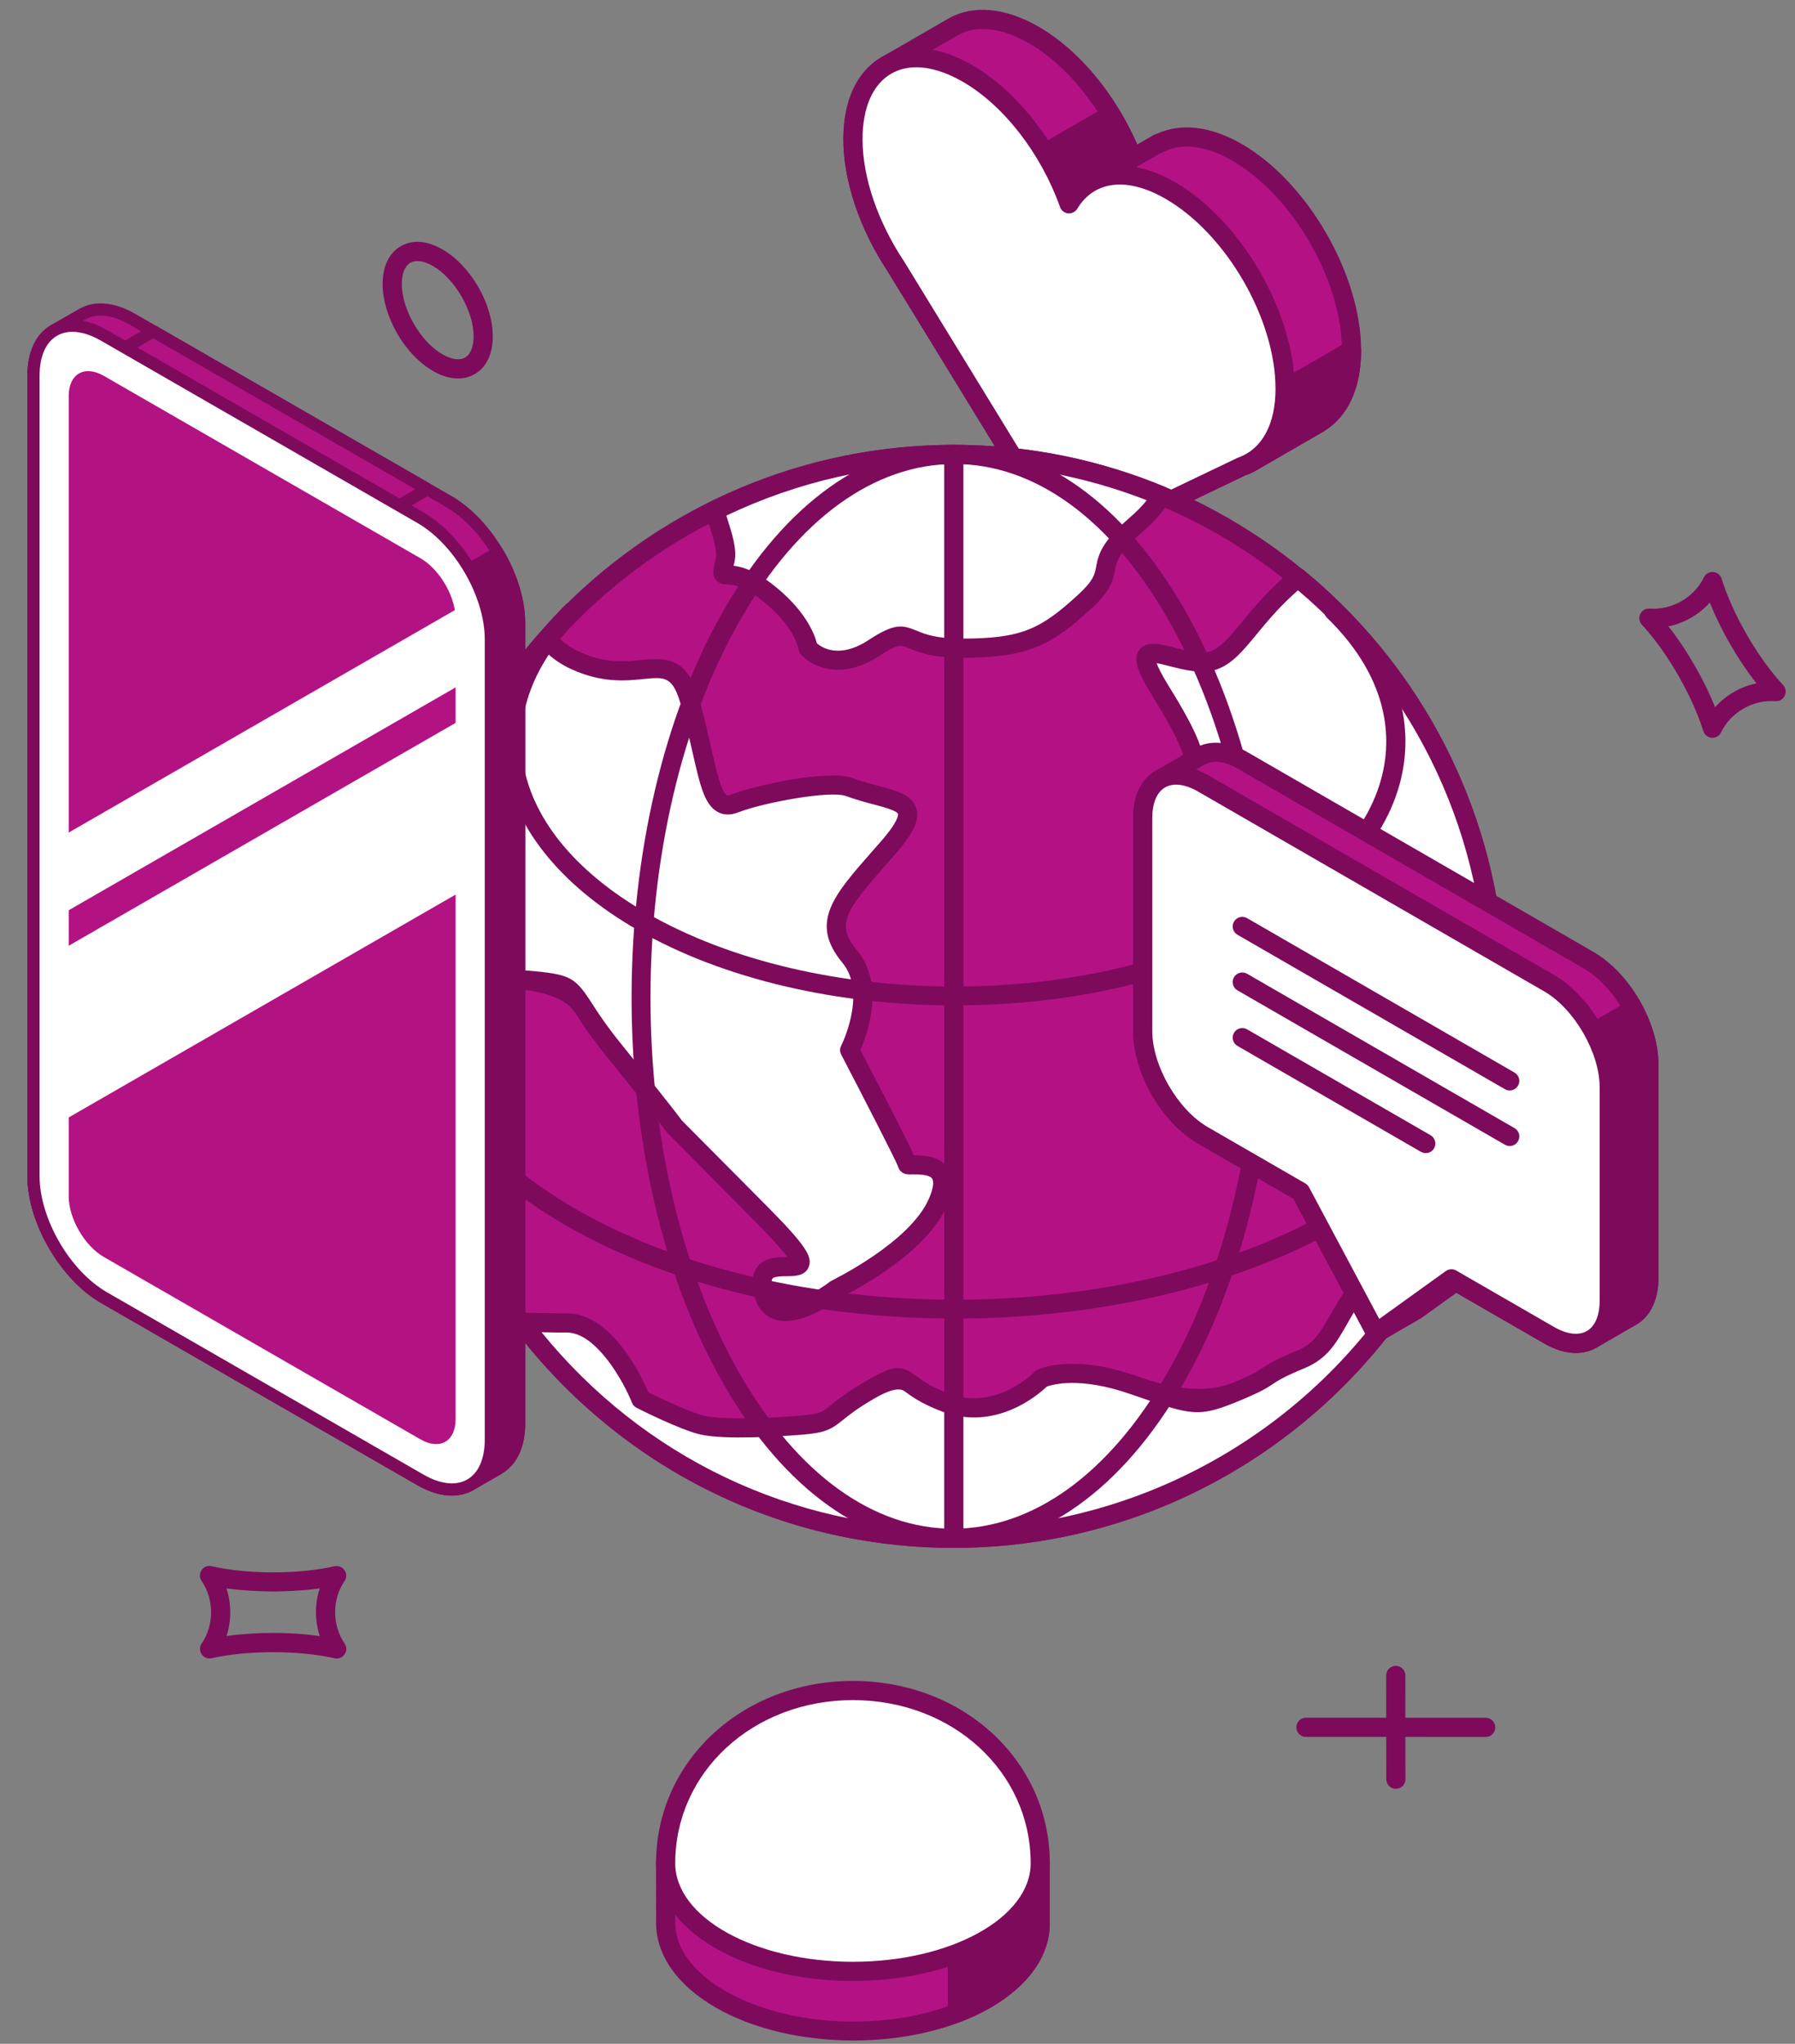 <svg width="137" height="156" viewBox="0 0 137 156" fill="none" xmlns="http://www.w3.org/2000/svg">
<rect x="0" y="0" width="137" height="156" fill="#808080" stroke="none"/>
<g clip-path="url(#clip0_3060_4615)">
<path d="M94.402 11.621C92.082 10.28 89.999 10.146 88.442 10.958L88.427 10.931L86.442 12.078C84.928 8.199 82.149 4.545 78.919 2.679C76.507 1.288 74.324 1.151 72.742 2.056V2.055L67.621 5.012L67.622 5.014C66.066 5.936 65.102 7.875 65.102 10.631C65.102 13.813 66.404 17.368 68.397 20.364L81.595 41.912L94.788 35.598C95.032 35.514 95.262 35.409 95.483 35.285L95.485 35.286L100.633 32.314L100.629 32.309C102.18 31.394 103.152 29.494 103.152 26.747C103.154 21.183 99.235 14.409 94.402 11.621Z" fill="#B41284"/>
<path d="M81.594 42.644C81.348 42.644 81.107 42.518 80.97 42.294L67.773 20.746C65.615 17.503 64.369 13.809 64.369 10.63C64.369 7.701 65.392 5.483 67.249 4.384L72.375 1.422C74.263 0.341 76.717 0.566 79.284 2.045C82.335 3.807 85.102 7.128 86.799 11.027L88.061 10.299C88.137 10.253 88.22 10.224 88.305 10.209C90.136 9.361 92.419 9.632 94.768 10.986C99.797 13.888 103.885 20.957 103.884 26.746C103.884 29.595 102.893 31.77 101.092 32.883C101.063 32.906 101.032 32.929 100.999 32.948L95.851 35.92C95.578 36.068 95.308 36.191 95.026 36.288L81.911 42.57C81.809 42.62 81.702 42.643 81.594 42.643V42.644ZM75.008 2.212C74.307 2.212 73.665 2.37 73.104 2.69L67.985 5.646C66.6 6.469 65.832 8.242 65.832 10.631C65.832 13.527 66.988 16.927 69.005 19.958L81.872 40.967L94.47 34.938C94.75 34.836 94.941 34.749 95.124 34.647L100.181 31.73C100.205 31.711 100.23 31.694 100.257 31.679C101.652 30.857 102.42 29.104 102.42 26.747C102.422 21.424 98.66 14.924 94.036 12.257V12.255C92.048 11.108 90.183 10.88 88.781 11.608C88.725 11.639 88.669 11.659 88.611 11.672L86.807 12.713C86.621 12.822 86.397 12.841 86.199 12.77C85.997 12.7 85.838 12.545 85.76 12.347C84.246 8.467 81.484 5.007 78.553 3.315C77.285 2.583 76.077 2.214 75.009 2.214L75.008 2.212Z" fill="#7E0A5C"/>
<path d="M68.397 20.363C68.058 19.852 67.768 19.306 67.471 18.765L84.789 8.768C85.431 9.826 85.995 10.94 86.441 12.079L69.36 21.939L68.396 20.363H68.397ZM81.594 41.912L94.787 35.597C95.031 35.513 95.262 35.408 95.483 35.284L95.484 35.286L100.633 32.314L100.629 32.308C102.18 31.394 103.152 29.494 103.152 26.746L80.363 39.903L81.594 41.911V41.912Z" fill="#7E0A5C"/>
<path d="M81.594 42.644C81.348 42.644 81.107 42.518 80.971 42.294L79.739 40.286C79.637 40.117 79.606 39.914 79.655 39.723C79.704 39.532 79.827 39.368 79.998 39.269L102.786 26.113C103.013 25.983 103.291 25.983 103.518 26.113C103.745 26.244 103.884 26.486 103.884 26.747C103.884 29.596 102.893 31.772 101.092 32.885C101.063 32.907 101.032 32.93 100.999 32.949L95.851 35.921C95.578 36.07 95.309 36.192 95.026 36.289L81.911 42.572C81.809 42.621 81.702 42.644 81.594 42.644V42.644ZM81.38 40.161L81.874 40.967L94.472 34.938C94.752 34.836 94.943 34.75 95.126 34.647L100.182 31.73C100.207 31.711 100.232 31.694 100.259 31.679C101.379 31.018 102.095 29.758 102.334 28.066L81.381 40.162L81.38 40.161ZM69.363 22.671C69.117 22.671 68.875 22.547 68.738 22.321L67.781 20.756C67.479 20.301 67.213 19.817 66.949 19.335L66.831 19.118C66.639 18.769 66.761 18.331 67.106 18.131L84.424 8.133C84.769 7.937 85.209 8.047 85.416 8.388C86.104 9.524 86.68 10.677 87.123 11.812C87.256 12.149 87.122 12.533 86.808 12.713L69.728 22.573C69.612 22.638 69.487 22.671 69.363 22.671V22.671ZM68.458 19.041C68.632 19.354 68.81 19.663 69.008 19.96C69.012 19.968 69.017 19.975 69.022 19.983L69.613 20.948L85.521 11.764C85.235 11.101 84.902 10.431 84.525 9.763L68.457 19.041L68.458 19.041Z" fill="#7E0A5C"/>
<path d="M98.082 29.673C98.082 24.109 94.164 17.336 89.333 14.547C85.948 12.592 83.045 13.153 81.593 15.557C80.137 11.473 77.231 7.561 73.847 5.606C69.017 2.818 65.1 5.066 65.1 10.63C65.1 13.812 66.403 17.367 68.395 20.363L81.593 41.911L94.786 35.597C96.781 34.905 98.082 32.855 98.082 29.673H98.082Z" fill="white"/>
<path d="M81.594 42.644C81.348 42.644 81.107 42.518 80.97 42.294L67.773 20.746C65.615 17.503 64.369 13.809 64.369 10.63C64.369 7.673 65.406 5.445 67.289 4.357C69.177 3.265 71.636 3.485 74.214 4.971C77.305 6.756 80.136 10.184 81.808 14.1C83.672 12.248 86.628 12.141 89.7 13.914C94.727 16.815 98.815 23.884 98.815 29.673C98.815 33.041 97.435 35.454 95.027 36.288L81.911 42.571C81.809 42.621 81.702 42.644 81.594 42.644ZM69.938 5.137C69.231 5.137 68.585 5.299 68.02 5.625C66.609 6.44 65.832 8.218 65.832 10.63C65.832 13.527 66.989 16.926 69.006 19.957L81.873 40.966L94.471 34.937C96.329 34.288 97.351 32.381 97.351 29.673C97.351 24.351 93.59 17.85 88.968 15.182C86.046 13.49 83.525 13.774 82.22 15.935C82.073 16.175 81.809 16.307 81.52 16.285C81.239 16.257 80.999 16.07 80.905 15.803C79.444 11.705 76.6 8.04 73.482 6.24C72.215 5.508 71.007 5.137 69.938 5.137Z" fill="#7E0A5C"/>
<path d="M25.698 126.592C25.644 126.592 25.59 126.587 25.536 126.573C22.8 125.954 18.864 125.956 16.159 126.569C15.863 126.644 15.56 126.518 15.392 126.268C15.223 126.02 15.223 125.693 15.392 125.446C15.864 124.752 16.112 123.929 16.11 123.062C16.11 122.191 15.86 121.364 15.386 120.671C15.217 120.423 15.217 120.095 15.386 119.848C15.556 119.598 15.855 119.473 16.153 119.547C17.508 119.853 19.109 120.016 20.788 120.016C20.826 120.016 20.861 120.018 20.895 120.016C22.571 120.016 24.171 119.856 25.532 119.549C25.822 119.489 26.129 119.605 26.297 119.853C26.467 120.102 26.466 120.428 26.296 120.675C25.826 121.366 25.578 122.19 25.58 123.059C25.581 123.932 25.832 124.759 26.303 125.45C26.472 125.698 26.472 126.026 26.303 126.273C26.165 126.477 25.936 126.593 25.698 126.593L25.698 126.592ZM20.846 124.637C22.09 124.637 23.296 124.721 24.407 124.881C24.216 124.301 24.117 123.69 24.116 123.062C24.115 122.431 24.212 121.817 24.402 121.24C23.287 121.398 22.076 121.465 20.84 121.479C19.658 121.461 18.395 121.399 17.283 121.238C17.475 121.818 17.573 122.432 17.573 123.06C17.575 123.687 17.477 124.301 17.287 124.878C18.393 124.72 19.6 124.638 20.847 124.638L20.846 124.637Z" fill="#7E0A5C"/>
<path d="M106.537 136.538C106.132 136.538 105.805 136.211 105.805 135.806L105.797 127.884C105.797 127.48 106.124 127.152 106.527 127.152H106.528C106.932 127.152 107.26 127.48 107.26 127.884L107.268 135.806C107.268 136.211 106.941 136.538 106.538 136.538H106.537Z" fill="#7E0A5C"/>
<path d="M113.392 132.579L99.673 132.575C99.269 132.575 98.941 132.248 98.941 131.843C98.941 131.439 99.269 131.111 99.673 131.111L113.392 131.115C113.797 131.115 114.124 131.443 114.124 131.847C114.124 132.252 113.797 132.579 113.392 132.579Z" fill="#7E0A5C"/>
<path d="M34.959 28.89C34.355 28.89 33.704 28.696 33.041 28.315C30.888 27.07 29.203 24.153 29.203 21.672C29.203 20.329 29.694 19.306 30.586 18.793C31.48 18.273 32.607 18.363 33.773 19.039C35.925 20.279 37.61 23.196 37.61 25.679C37.61 27.021 37.12 28.044 36.229 28.556C35.846 28.779 35.417 28.89 34.96 28.89L34.959 28.89ZM31.854 19.929C31.651 19.929 31.47 19.972 31.318 20.06C30.904 20.298 30.667 20.885 30.667 21.672C30.667 23.613 32.089 26.073 33.773 27.045C34.453 27.44 35.081 27.531 35.497 27.289C35.91 27.051 36.147 26.464 36.147 25.679C36.147 23.737 34.725 21.275 33.041 20.305C32.611 20.056 32.201 19.928 31.855 19.928L31.854 19.929Z" fill="#7E0A5C"/>
<path d="M130.7 56.313C130.682 56.313 130.664 56.313 130.645 56.311C130.346 56.288 130.091 56.086 130.001 55.798C129.585 54.462 128.914 52.979 128.062 51.508C127.219 50.039 126.268 48.716 125.311 47.679C125.108 47.458 125.059 47.135 125.191 46.864C125.322 46.593 125.591 46.43 125.905 46.453C126.736 46.513 127.578 46.319 128.335 45.885C129.086 45.454 129.676 44.827 130.042 44.071C130.173 43.803 130.457 43.629 130.754 43.66C131.054 43.682 131.309 43.885 131.399 44.172C131.816 45.514 132.486 47 133.335 48.467C134.185 49.942 135.139 51.264 136.092 52.291C136.297 52.512 136.346 52.836 136.215 53.107C136.085 53.377 135.808 53.549 135.501 53.518C134.66 53.459 133.823 53.651 133.066 54.086C132.315 54.519 131.724 55.145 131.359 55.9C131.236 56.153 130.98 56.313 130.701 56.313L130.7 56.313ZM127.342 47.811C128.04 48.697 128.713 49.703 129.33 50.777C129.952 51.85 130.484 52.936 130.902 53.977C131.309 53.521 131.791 53.131 132.336 52.816C132.882 52.503 133.463 52.282 134.058 52.158C133.363 51.276 132.688 50.274 132.067 49.197C131.445 48.124 130.914 47.038 130.497 45.995C130.09 46.45 129.608 46.84 129.063 47.153C128.518 47.467 127.938 47.688 127.342 47.81V47.811Z" fill="#7E0A5C"/>
<path d="M102.047 105.301C118.201 89.147 118.201 62.956 102.047 46.802C85.893 30.648 59.702 30.648 43.548 46.802C27.394 62.956 27.394 89.147 43.548 105.301C59.702 121.455 85.893 121.455 102.047 105.301Z" fill="#B41284"/>
<path d="M72.797 118.147C49.585 118.147 30.701 99.262 30.701 76.051C30.701 52.84 49.586 33.955 72.797 33.955C96.008 33.955 114.893 52.84 114.893 76.051C114.893 99.262 96.008 118.147 72.797 118.147ZM72.797 35.417C50.392 35.417 32.164 53.645 32.164 76.05C32.164 98.456 50.392 116.683 72.797 116.683C95.202 116.683 113.43 98.456 113.43 76.05C113.43 53.645 95.202 35.417 72.797 35.417Z" fill="#7E0A5C"/>
<path d="M114.164 76.051C114.164 80.651 113.383 85.06 111.995 89.193C110.395 88.404 109.367 87.27 109.48 87.153C109.73 86.888 108.71 84.23 108.71 84.23C108.71 84.23 99.24 84.718 96.681 84.23C94.122 83.742 98.02 77.401 98.02 77.401C98.02 77.401 96.676 75.938 93.874 73.499C91.073 71.059 94.663 71.414 95.185 69.108C95.709 66.802 93.386 66.425 91.923 66.955C90.46 67.485 89.972 66.913 88.591 65.938C87.21 64.963 88.264 63.499 89.972 61.33C91.679 59.162 91.923 58.133 88.591 52.767C85.258 47.402 90.216 51.304 92.655 50.397C94.537 49.696 95.558 46.983 99.065 44.1C108.283 51.685 114.164 63.18 114.164 76.051ZM39.063 74.718C44.982 75.206 42.657 74.962 46.803 80.097C50.95 85.232 51.437 85.937 51.437 85.937L58.198 92.766C64.958 99.594 57.534 94.473 58.198 98.375C58.861 102.277 63.84 98.375 63.84 98.375C63.84 98.375 69.973 95.449 71.57 91.79C73.168 88.131 69.241 89.106 69.251 88.863C69.26 88.619 64.851 80.159 64.851 80.159C64.851 80.159 67.113 75.74 64.851 73.01C62.59 70.279 64.363 68.619 67.778 64.717C71.192 60.815 68.123 61.304 64.851 60.083C63.334 59.517 58.022 60.571 56.071 61.329C54.12 62.087 54.12 58.864 52.714 53.749C51.31 48.635 48.998 52.766 43.876 50.395C42.998 49.99 42.31 49.445 41.742 48.787C36.145 55.161 32.46 63.248 31.629 72.18C32.536 73.439 33.146 74.228 33.146 74.228L39.064 74.716L39.063 74.718ZM72.799 117.416C88.189 117.416 101.588 108.994 108.71 96.525C107.085 96.174 105.749 96.215 105.174 96.75C101.759 99.934 102.075 102.594 99.32 103.743C95.938 105.153 97.532 104.901 94.443 106.192C91.356 107.482 91.192 107.341 86.478 105.704C81.76 104.067 79.485 105.216 79.485 105.216C79.485 105.216 76.234 108.587 72.168 107.058C68.102 105.53 69.729 104.146 66.314 106.14C62.9 108.133 63.902 108.56 61.112 108.782C58.321 109.005 55.095 109.109 53.631 108.782C52.168 108.456 48.916 106.803 48.916 106.803C48.916 106.803 46.612 100.911 43.224 100.978C42.181 100.999 40.979 100.918 39.817 100.941C47.365 110.932 59.309 117.415 72.797 117.415L72.799 117.416ZM55.339 42.768C54.851 44.963 55.339 42.768 58.388 45.084C61.437 47.401 61.681 49.475 61.681 49.475C61.681 49.475 63.51 51.547 66.681 49.475C69.851 47.402 68.51 49.475 73.388 49.475C78.265 49.475 79.851 48.621 82.777 45.938C85.704 43.255 82.899 43.377 86.68 40.084C87.731 39.17 88.314 38.457 88.591 37.825C83.722 35.81 78.395 34.687 72.799 34.687C66.239 34.687 60.061 36.255 54.55 38.972C55.008 40.47 55.549 41.83 55.339 42.768Z" fill="white"/>
<path d="M72.798 118.147C59.518 118.147 47.285 112.036 39.233 101.384C39.068 101.162 39.039 100.869 39.159 100.622C39.279 100.374 39.528 100.216 39.804 100.21C40.408 100.202 41.026 100.214 41.628 100.229C42.177 100.24 42.71 100.254 43.21 100.246H43.28C46.688 100.246 48.968 105.062 49.487 106.271C50.524 106.788 52.754 107.838 53.79 108.069C54.961 108.328 57.675 108.322 61.054 108.054C62.562 107.934 62.728 107.8 63.43 107.236C63.925 106.838 64.604 106.291 65.945 105.508C68.109 104.244 68.643 104.082 69.907 105.014C70.386 105.369 71.041 105.853 72.425 106.375C75.982 107.705 78.838 104.829 78.958 104.708C79.015 104.649 79.082 104.599 79.155 104.563C79.257 104.51 81.761 103.294 86.717 105.013L87.187 105.177C90.02 106.161 92.345 106.275 94.16 105.518C95.605 104.914 95.96 104.675 96.337 104.424C96.783 104.125 97.242 103.819 99.039 103.069C100.28 102.551 100.768 101.695 101.507 100.398C102.173 99.23 103.003 97.776 104.675 96.215C105.618 95.339 107.474 95.51 108.865 95.811C109.092 95.859 109.284 96.015 109.378 96.228C109.474 96.44 109.461 96.685 109.346 96.887C101.854 110.002 87.85 118.148 72.799 118.148L72.798 118.147ZM41.329 101.684C49.097 111.237 60.483 116.683 72.798 116.683C86.975 116.683 100.191 109.195 107.54 97.069C106.411 96.947 105.843 97.124 105.672 97.284C104.163 98.692 103.427 99.983 102.778 101.122C101.987 102.51 101.304 103.707 99.602 104.416C97.938 105.11 97.538 105.379 97.151 105.638C96.733 105.918 96.301 106.208 94.725 106.865C91.486 108.222 91.033 108.061 86.708 106.556L86.238 106.395C82.429 105.072 80.339 105.674 79.896 105.836C79.243 106.461 75.986 109.276 71.911 107.742C70.335 107.151 69.554 106.571 69.037 106.191C68.638 105.893 67.854 106.087 66.683 106.772C65.437 107.5 64.807 108.005 64.348 108.374C63.442 109.102 63.034 109.363 61.171 109.512C59.481 109.644 55.353 109.914 53.473 109.497C51.937 109.154 48.721 107.525 48.584 107.454C48.424 107.374 48.3 107.237 48.234 107.07C47.643 105.562 45.532 101.687 43.239 101.71C42.716 101.715 42.161 101.704 41.59 101.692C41.504 101.688 41.417 101.687 41.329 101.684ZM59.943 100.839C59.622 100.839 59.31 100.789 59.016 100.677C58.444 100.456 57.714 99.897 57.476 98.497C57.343 97.717 57.465 97.096 57.835 96.654C58.413 95.963 59.357 95.953 60.047 95.948H60.086C59.781 95.523 59.117 94.734 57.677 93.28L50.917 86.452C50.815 86.326 50.252 85.533 46.234 80.556C45.053 79.095 44.392 78.068 43.91 77.319C43.244 76.286 41.672 75.667 39.193 75.463L33.085 74.96C32.881 74.943 32.692 74.84 32.566 74.678C32.566 74.678 31.951 73.881 31.035 72.609C30.93 72.466 30.883 72.29 30.9 72.113C31.723 63.269 35.282 55.035 41.193 48.307C41.332 48.149 41.531 48.057 41.742 48.057H41.745C41.957 48.057 42.157 48.151 42.296 48.311C42.828 48.926 43.445 49.393 44.183 49.732C46.182 50.66 47.727 50.504 48.963 50.377C51.067 50.17 52.516 50.267 53.419 53.556C53.782 54.877 54.052 56.07 54.285 57.106C54.659 58.756 55.045 60.463 55.477 60.691C55.558 60.736 55.716 60.682 55.806 60.647C57.592 59.954 63.238 58.702 65.106 59.397C65.78 59.649 66.447 59.824 67.043 59.984C68.425 60.349 69.618 60.666 69.933 61.699C70.201 62.575 69.735 63.589 68.328 65.199L67.703 65.91C64.525 69.521 63.762 70.548 65.414 72.543C67.586 75.165 66.183 78.968 65.666 80.142C68.341 85.275 69.361 87.311 69.748 88.177C70.476 88.196 71.736 88.205 72.364 89.158C72.831 89.865 72.791 90.822 72.24 92.083C70.553 95.948 64.415 98.91 64.154 99.036C63.989 99.183 61.819 100.836 59.943 100.839ZM33.528 73.526L39.312 74.002C43.415 74.342 43.75 74.368 45.139 76.525C45.604 77.248 46.241 78.234 47.372 79.636C51.488 84.733 52.018 85.49 52.039 85.52L58.718 92.25C61.66 95.222 62.011 96.001 61.716 96.718C61.437 97.397 60.674 97.405 60.061 97.41C59.702 97.414 59.103 97.42 58.958 97.591C58.928 97.627 58.839 97.78 58.919 98.252C59.068 99.124 59.427 99.263 59.545 99.309C60.515 99.684 62.553 98.454 63.388 97.798C63.583 97.686 69.431 94.858 70.899 91.495C71.213 90.779 71.304 90.207 71.143 89.963C70.923 89.63 70.037 89.639 69.668 89.639C69.276 89.65 68.982 89.647 68.732 89.387C68.64 89.292 68.574 89.169 68.541 89.037C68.314 88.442 65.771 83.505 64.203 80.495C64.093 80.285 64.092 80.035 64.199 79.824C64.219 79.784 66.211 75.798 64.288 73.476C61.769 70.435 63.59 68.367 66.605 64.943L67.227 64.234C68.632 62.628 68.548 62.172 68.534 62.125C68.455 61.871 67.38 61.585 66.668 61.397C66.028 61.227 65.317 61.036 64.594 60.768C63.388 60.315 58.309 61.244 56.335 62.01C55.764 62.231 55.242 62.226 54.79 61.982C53.765 61.437 53.424 59.928 52.858 57.425C52.628 56.41 52.364 55.236 52.007 53.942C51.365 51.6 50.795 51.662 49.11 51.829C47.768 51.968 45.931 52.153 43.569 51.058C42.898 50.749 42.304 50.357 41.775 49.871C36.437 56.183 33.198 63.803 32.383 71.976C32.901 72.691 33.305 73.23 33.528 73.525V73.526ZM111.994 89.924C111.884 89.924 111.772 89.899 111.67 89.847C110.391 89.216 108.877 88.024 108.752 87.319C108.729 87.195 108.742 87.057 108.783 86.93C108.754 86.624 108.496 85.783 108.209 84.984C106.141 85.082 98.825 85.382 96.543 84.947C95.94 84.832 95.497 84.489 95.262 83.956C94.525 82.286 96.295 78.904 97.106 77.504C96.532 76.921 95.301 75.71 93.393 74.049C92.446 73.224 92.054 72.593 92.086 71.937C92.121 71.17 92.735 70.729 93.277 70.341C93.815 69.954 94.325 69.59 94.471 68.944C94.652 68.145 94.357 67.884 94.26 67.799C93.848 67.435 92.931 67.366 92.17 67.641C90.519 68.241 89.722 67.66 88.62 66.86L88.167 66.534C87.635 66.156 87.323 65.684 87.242 65.128C87.068 63.937 87.981 62.672 89.396 60.875C90.804 59.085 91.279 58.484 87.967 53.152C86.745 51.184 86.482 50.256 86.96 49.604C87.492 48.88 88.495 49.138 89.655 49.434C90.573 49.67 91.719 49.966 92.398 49.709C93.188 49.416 93.859 48.602 94.786 47.478C95.707 46.36 96.854 44.967 98.599 43.532C98.87 43.311 99.258 43.311 99.529 43.532C109.294 51.567 114.894 63.42 114.894 76.05C114.894 80.562 114.152 85.063 112.688 89.424C112.622 89.624 112.471 89.785 112.276 89.866C112.187 89.904 112.09 89.923 111.995 89.923L111.994 89.924ZM110.251 87.049C110.456 87.275 110.914 87.7 111.572 88.118C112.805 84.169 113.43 80.115 113.43 76.05C113.43 64.064 108.204 52.801 99.067 45.055C97.682 46.265 96.71 47.443 95.915 48.409C94.883 49.66 94.069 50.65 92.909 51.082C91.794 51.495 90.407 51.138 89.291 50.853C88.984 50.773 88.57 50.668 88.277 50.62C88.379 50.906 88.626 51.436 89.21 52.379C92.609 57.853 92.556 59.225 90.545 61.782C89.676 62.885 88.594 64.259 88.69 64.916C88.698 64.975 88.721 65.133 89.011 65.337L89.48 65.676C90.504 66.42 90.748 66.596 91.673 66.265C92.717 65.886 94.278 65.863 95.229 66.701C95.618 67.046 96.222 67.837 95.897 69.268C95.629 70.454 94.762 71.076 94.129 71.529C93.914 71.686 93.589 71.918 93.544 72.024C93.55 72.024 93.6 72.287 94.354 72.943C97.154 75.382 98.502 76.841 98.558 76.902C98.78 77.143 98.814 77.502 98.642 77.78C97.382 79.832 96.243 82.551 96.602 83.362C96.625 83.416 96.652 83.475 96.817 83.507C99.264 83.97 108.577 83.499 108.671 83.495C109.007 83.448 109.28 83.666 109.392 83.964C110.066 85.719 110.259 86.579 110.251 87.045V87.049ZM63.963 51.122C62.601 51.122 61.6 50.489 61.131 49.958C61.033 49.846 60.971 49.707 60.952 49.56C60.952 49.55 60.659 47.73 57.944 45.667C56.605 44.649 55.894 44.625 55.512 44.611C55.265 44.602 54.894 44.59 54.632 44.253C54.342 43.878 54.424 43.506 54.623 42.609C54.623 42.609 54.623 42.607 54.624 42.607C54.754 42.025 54.431 41.019 54.09 39.953L53.849 39.186C53.745 38.843 53.904 38.475 54.225 38.317C60.094 35.423 66.343 33.956 72.798 33.956C78.339 33.956 83.747 35.031 88.87 37.149C89.051 37.226 89.194 37.37 89.268 37.551C89.341 37.734 89.338 37.938 89.26 38.119C88.927 38.879 88.259 39.679 87.158 40.638C85.335 42.225 85.221 42.85 85.1 43.515C84.94 44.39 84.704 45.163 83.27 46.478C80.168 49.321 78.399 50.207 73.385 50.207C71.109 50.207 70.067 49.77 69.377 49.483C68.703 49.201 68.542 49.134 67.078 50.087C65.916 50.847 64.86 51.123 63.962 51.123L63.963 51.122ZM62.349 49.104C62.755 49.453 64.085 50.294 66.279 48.863C68.208 47.599 68.818 47.663 69.943 48.131C70.56 48.39 71.404 48.743 73.386 48.743C77.98 48.743 79.411 48.031 82.281 45.399C83.466 44.313 83.552 43.844 83.661 43.249C83.846 42.234 84.151 41.315 86.198 39.532C86.777 39.029 87.216 38.581 87.52 38.183C82.811 36.348 77.862 35.419 72.797 35.419C66.775 35.419 60.937 36.743 55.437 39.355L55.484 39.507C55.905 40.822 56.268 41.957 56.052 42.927C56.03 43.02 56.011 43.106 55.993 43.182C56.631 43.262 57.544 43.525 58.829 44.501C61.465 46.506 62.169 48.402 62.348 49.104H62.349Z" fill="#7E0A5C"/>
<path d="M72.895 100.643C62.152 100.643 51.403 98.278 43.216 93.553C35.175 88.911 30.73 82.698 30.701 76.055C30.7 75.651 31.025 75.322 31.43 75.32H31.433C31.836 75.32 32.163 75.646 32.165 76.048C32.192 82.15 36.376 87.915 43.948 92.284C59.891 101.493 85.806 101.511 101.717 92.325C109.295 87.95 113.454 82.172 113.429 76.056C113.428 75.65 113.754 75.322 114.158 75.321H114.161C114.564 75.321 114.891 75.647 114.893 76.049C114.92 82.714 110.501 88.944 102.449 93.594C94.305 98.294 83.603 100.644 72.896 100.644L72.895 100.643Z" fill="#7E0A5C"/>
<path d="M72.876 76.743C64.084 76.743 55.288 74.807 48.589 70.941C42.653 67.515 39.044 62.934 38.426 58.043C37.892 53.825 39.548 49.697 43.214 46.109C43.503 45.825 43.965 45.833 44.248 46.119C44.531 46.408 44.525 46.871 44.236 47.153C40.911 50.41 39.404 54.111 39.877 57.86C40.437 62.286 43.79 66.482 49.321 69.671C62.293 77.163 83.382 77.177 96.331 69.704C101.837 66.525 105.171 62.343 105.72 57.928C106.189 54.157 104.653 50.432 101.281 47.155C100.991 46.874 100.985 46.412 101.266 46.12C101.55 45.834 102.013 45.825 102.3 46.107C106.015 49.715 107.7 53.866 107.172 58.109C106.565 62.989 102.975 67.558 97.063 70.972C90.398 74.818 81.639 76.74 72.876 76.742V76.743Z" fill="#7E0A5C"/>
<path d="M72.742 118.147C66.099 118.147 59.89 113.727 55.255 105.7C45.839 89.387 45.857 62.816 55.297 46.468C59.957 38.398 66.193 33.953 72.855 33.953H72.855C79.495 33.955 85.704 38.376 90.338 46.401C99.755 62.713 99.738 89.284 90.298 105.633C85.639 113.704 79.403 118.147 72.741 118.147H72.742ZM72.855 35.416C66.738 35.416 60.953 39.6 56.565 47.199C47.358 63.143 47.339 89.059 56.523 104.968C60.886 112.523 66.645 116.684 72.743 116.684C78.84 116.684 84.645 112.5 89.032 104.901C98.238 88.957 98.256 63.043 89.072 47.133C84.712 39.577 78.952 35.418 72.857 35.416H72.856H72.855Z" fill="#7E0A5C"/>
<path d="M72.798 118.147C72.394 118.147 72.066 117.82 72.066 117.415V34.686C72.066 34.282 72.394 33.954 72.798 33.954C73.203 33.954 73.53 34.282 73.53 34.686V117.416C73.53 117.82 73.203 118.148 72.798 118.148V118.147Z" fill="#7E0A5C"/>
<path d="M79.391 142.27C79.406 140.147 78.01 138.013 75.197 136.39C69.606 133.162 60.554 133.158 54.978 136.378C52.196 137.983 50.805 140.09 50.805 142.197H50.803V146.778H50.805C50.813 148.885 52.211 150.996 55.003 152.604C60.593 155.832 69.643 155.839 75.22 152.619C78.027 151 79.413 148.873 79.391 146.747V142.269V142.27Z" fill="#B41284"/>
<path d="M65.136 155.747C61.336 155.747 57.533 154.911 54.637 153.239C51.704 151.549 50.083 149.255 50.074 146.78L50.072 142.198C50.074 139.725 51.687 137.432 54.613 135.744C60.383 132.413 69.78 132.417 75.562 135.756C78.519 137.463 80.138 139.778 80.122 142.273V146.748C80.149 149.237 78.538 151.55 75.585 153.256C72.706 154.917 68.922 155.748 65.136 155.748V155.747ZM65.068 134.69C61.544 134.69 58.024 135.464 55.344 137.013C52.889 138.429 51.537 140.269 51.537 142.198L51.535 146.778C51.544 148.707 52.906 150.553 55.368 151.971C60.749 155.079 69.489 155.086 74.854 151.986C77.33 150.559 78.68 148.701 78.659 146.755V142.264C78.674 140.317 77.314 138.457 74.831 137.024C72.138 135.469 68.603 134.69 65.069 134.69H65.068Z" fill="#7E0A5C"/>
<path d="M75.195 136.39C74.532 136.009 73.813 135.677 73.066 135.388V153.634C73.825 153.341 74.549 153.006 75.217 152.62C78.025 151.001 79.411 148.874 79.388 146.748V142.27C79.403 140.147 78.007 138.013 75.195 136.39H75.195Z" fill="#7E0A5C"/>
<path d="M73.068 154.365C72.922 154.365 72.778 154.322 72.654 154.237C72.455 154.1 72.336 153.876 72.336 153.633V135.387C72.336 135.146 72.455 134.921 72.654 134.783C72.856 134.648 73.107 134.621 73.332 134.705C74.15 135.023 74.901 135.376 75.561 135.755H75.562C78.519 137.464 80.139 139.779 80.121 142.275V146.747C80.148 149.235 78.537 151.549 75.585 153.254C74.914 153.639 74.155 153.997 73.332 154.316C73.247 154.348 73.157 154.365 73.068 154.365ZM73.8 136.493V152.531C74.174 152.357 74.527 152.175 74.855 151.986C77.329 150.559 78.68 148.701 78.659 146.756V142.271C78.674 140.318 77.314 138.457 74.831 137.025C74.511 136.84 74.167 136.663 73.801 136.494L73.8 136.493Z" fill="#7E0A5C"/>
<path d="M65.101 129.035C57.205 129.035 50.805 134.827 50.805 142.22C50.805 146.778 57.205 150.47 65.101 150.47C72.997 150.47 79.396 146.778 79.396 142.22C79.396 134.827 72.996 129.035 65.101 129.035Z" fill="white"/>
<path d="M65.1 151.203C56.674 151.203 50.072 147.257 50.072 142.221C50.072 134.416 56.674 128.303 65.1 128.303C73.528 128.303 80.126 134.416 80.126 142.221C80.126 147.257 73.526 151.203 65.1 151.203ZM65.1 129.767C57.494 129.767 51.536 135.237 51.536 142.221C51.536 146.367 57.621 149.74 65.1 149.74C72.58 149.74 78.663 146.367 78.663 142.221C78.663 135.237 72.706 129.767 65.1 129.767Z" fill="#7E0A5C"/>
<path d="M121.243 73.287L94.846 58.045C93.604 57.329 92.481 57.252 91.65 57.696L91.645 57.687L88.564 59.464C87.731 59.944 87.215 60.971 87.215 62.435L87.216 78.705C87.216 81.631 89.278 85.197 91.822 86.666L99.264 90.965L105.018 101.754L108.044 100.009L111.108 97.802L118.219 101.907C119.461 102.625 120.582 102.7 121.412 102.257L121.416 102.265L121.47 102.235C121.47 102.235 121.474 102.235 121.475 102.231L124.496 100.489C125.33 100.009 125.848 98.98 125.848 97.516V81.248C125.847 78.323 123.785 74.754 121.243 73.287Z" fill="#B41284"/>
<path d="M120.266 103.264C119.506 103.264 118.684 103.02 117.853 102.539L111.151 98.673L108.471 100.602L105.384 102.388C105.209 102.487 105.005 102.508 104.817 102.457C104.627 102.403 104.465 102.273 104.372 102.098L98.717 91.494L91.456 87.3C88.668 85.69 86.484 81.913 86.484 78.705L86.482 62.435C86.482 60.748 87.091 59.468 88.198 58.83L91.279 57.053C91.329 57.024 91.381 57.001 91.436 56.986C92.51 56.479 93.846 56.625 95.211 57.411L121.608 72.653C124.394 74.261 126.578 78.036 126.58 81.248V97.517C126.58 99.205 125.97 100.486 124.86 101.124L121.853 102.858C121.847 102.862 121.839 102.866 121.832 102.869C121.796 102.89 121.757 102.909 121.717 102.924C121.274 103.151 120.784 103.265 120.265 103.265L120.266 103.264ZM111.108 97.07C111.233 97.07 111.361 97.102 111.473 97.167L118.584 101.271C119.55 101.831 120.434 101.95 121.068 101.611C121.094 101.597 121.119 101.586 121.146 101.574L124.129 99.854C124.765 99.488 125.116 98.658 125.116 97.516V81.247C125.114 78.6 123.173 75.245 120.876 73.921L94.479 58.679C93.513 58.121 92.632 57.999 91.994 58.342C91.963 58.357 91.931 58.373 91.898 58.384L88.928 60.099C88.293 60.463 87.945 61.294 87.945 62.435L87.946 78.705C87.946 81.35 89.888 84.706 92.186 86.031L99.628 90.33C99.747 90.399 99.844 90.5 99.909 90.62L105.306 100.741L107.677 99.373L110.679 97.206C110.807 97.115 110.956 97.069 111.107 97.069L111.108 97.07Z" fill="#7E0A5C"/>
<path d="M99.566 91.527L105.02 101.754L108.045 100.009L111.109 97.803L118.221 101.907C119.463 102.626 120.583 102.7 121.414 102.258L121.418 102.266L121.472 102.235C121.472 102.235 121.476 102.235 121.477 102.231L124.497 100.49C125.332 100.01 125.85 98.981 125.85 97.517V81.248C125.849 79.891 125.393 78.4 124.661 77.041L99.566 91.527Z" fill="#7E0A5C"/>
<path d="M120.267 103.264C119.507 103.264 118.685 103.02 117.854 102.539L111.152 98.673L108.472 100.602L105.385 102.388C105.21 102.487 105.006 102.508 104.818 102.457C104.628 102.403 104.466 102.273 104.373 102.098L98.92 91.871C98.734 91.522 98.859 91.091 99.2 90.892L124.295 76.406C124.466 76.307 124.67 76.282 124.861 76.337C125.051 76.391 125.212 76.52 125.305 76.693C126.126 78.217 126.579 79.835 126.582 81.245V97.516C126.582 99.204 125.971 100.485 124.862 101.123L121.855 102.857C121.849 102.861 121.841 102.865 121.834 102.868C121.797 102.889 121.759 102.908 121.718 102.923C121.275 103.15 120.786 103.264 120.267 103.264ZM111.109 97.07C111.234 97.07 111.362 97.102 111.474 97.167L118.585 101.271C119.551 101.831 120.435 101.95 121.068 101.611C121.095 101.597 121.12 101.586 121.147 101.575L124.13 99.854C124.766 99.488 125.117 98.658 125.117 97.516V81.247C125.116 80.273 124.846 79.165 124.35 78.063L100.544 91.807L105.308 100.741L107.679 99.373L110.681 97.206C110.809 97.115 110.958 97.069 111.109 97.069V97.07Z" fill="#7E0A5C"/>
<path d="M118.22 75.034L91.822 59.792C89.279 58.325 87.215 59.508 87.215 62.435L87.216 78.705C87.216 81.632 89.278 85.197 91.822 86.666L99.264 90.965L105.018 101.754L110.774 97.611L118.219 101.906C120.761 103.376 122.823 102.191 122.823 99.262V82.993C122.823 80.07 120.761 76.501 118.219 75.034L118.22 75.034Z" fill="white"/>
<path d="M120.281 103.272C119.521 103.272 118.695 103.027 117.854 102.539L110.819 98.482L105.446 102.348C105.275 102.47 105.059 102.516 104.852 102.467C104.646 102.419 104.473 102.284 104.372 102.099L98.717 91.495L91.456 87.301C88.668 85.691 86.484 81.914 86.484 78.706L86.482 62.436C86.482 60.751 87.09 59.473 88.193 58.837C89.298 58.199 90.715 58.311 92.188 59.159L118.585 74.4C121.372 76.01 123.554 79.783 123.554 82.994V99.263C123.554 100.949 122.946 102.229 121.843 102.866C121.372 103.138 120.845 103.273 120.28 103.273L120.281 103.272ZM110.775 96.879C110.9 96.879 111.027 96.912 111.14 96.977L118.585 101.271C119.578 101.849 120.477 101.959 121.112 101.597C121.743 101.233 122.091 100.403 122.091 99.262V82.993C122.091 80.349 120.15 76.993 117.853 75.668L91.456 60.427C90.459 59.851 89.559 59.735 88.924 60.103C88.293 60.467 87.946 61.296 87.946 62.436L87.947 78.706C87.947 81.35 89.889 84.707 92.187 86.032L99.629 90.331C99.747 90.4 99.845 90.501 99.909 90.621L105.269 100.672L110.347 97.018C110.475 96.926 110.624 96.88 110.775 96.88V96.879Z" fill="#7E0A5C"/>
<path d="M108.818 88.017C108.694 88.017 108.568 87.985 108.453 87.92L94.448 79.835C94.098 79.633 93.978 79.185 94.18 78.835C94.382 78.486 94.827 78.368 95.18 78.566L109.185 86.651C109.535 86.853 109.655 87.301 109.452 87.652C109.317 87.886 109.071 88.017 108.818 88.017ZM115.225 87.474C115.102 87.474 114.976 87.442 114.861 87.377L94.448 75.594C94.098 75.392 93.978 74.944 94.18 74.594C94.382 74.243 94.827 74.128 95.18 74.325L115.593 86.108C115.942 86.31 116.063 86.758 115.86 87.108C115.725 87.343 115.479 87.474 115.226 87.474H115.225ZM115.224 83.233C115.1 83.233 114.974 83.201 114.859 83.136L94.448 71.349C94.098 71.145 93.978 70.699 94.18 70.349C94.382 69.999 94.827 69.883 95.18 70.08L115.591 81.867C115.941 82.07 116.061 82.517 115.859 82.867C115.724 83.102 115.477 83.233 115.224 83.233Z" fill="#7E0A5C"/>
<g clip-path="url(#clip1_3060_4615)">
<path d="M35.873 113.344L35.872 113.341C34.9 113.89 33.56 113.806 32.083 112.954L7.936 99.044C4.964 97.331 2.554 93.172 2.554 89.754L2.553 28.687C2.553 26.988 3.15 25.794 4.116 25.232L4.113 25.229L4.129 25.22H4.132L6.283 23.979C6.283 23.979 6.284 23.979 6.285 23.978L6.301 23.97L6.302 23.972C7.275 23.424 8.613 23.509 10.091 24.361L34.236 38.27C37.21 39.983 39.62 44.141 39.62 47.56V108.627C39.62 110.356 39.001 111.558 38.006 112.108L38.01 112.114L35.873 113.345L35.873 113.344Z" fill="#B31283"/>
<path d="M34.487 114.155C33.667 114.155 32.769 113.887 31.849 113.357L7.703 99.447C4.606 97.662 2.087 93.314 2.087 89.754L2.086 28.687C2.086 26.9 2.704 25.544 3.828 24.86C3.841 24.851 3.854 24.841 3.869 24.833C3.88 24.826 3.891 24.82 3.903 24.813L6.049 23.576C6.058 23.571 6.066 23.566 6.075 23.561C6.085 23.557 6.096 23.552 6.106 23.547C7.266 22.912 8.762 23.057 10.323 23.957L34.469 37.866C37.567 39.65 40.086 43.998 40.086 47.559V108.627C40.086 110.434 39.455 111.795 38.306 112.472C38.286 112.489 38.266 112.504 38.243 112.517L36.106 113.748C36.086 113.759 36.066 113.769 36.044 113.777C35.574 114.03 35.049 114.155 34.487 114.155V114.155ZM4.389 25.608C4.376 25.616 4.363 25.625 4.349 25.633C3.491 26.133 3.018 27.218 3.018 28.687L3.019 89.754C3.019 93.018 5.329 97.005 8.169 98.641L32.314 112.551C33.593 113.287 34.775 113.425 35.641 112.936C35.657 112.927 35.673 112.919 35.691 112.912L37.707 111.75C37.729 111.73 37.754 111.715 37.779 111.7C38.664 111.211 39.153 110.119 39.153 108.627V47.559C39.153 44.295 36.842 40.308 34.002 38.672L9.857 24.763C8.578 24.026 7.397 23.888 6.531 24.376C6.516 24.384 6.501 24.392 6.485 24.399L4.39 25.607L4.389 25.608Z" fill="#7E0A5C"/>
<path d="M30.474 38.584L9.545 26.526L11.699 25.285L32.627 37.343L30.474 38.584Z" fill="#B31283"/>
<path d="M30.474 39.049C30.393 39.049 30.312 39.028 30.241 38.987L9.311 26.929C9.167 26.846 9.078 26.692 9.078 26.526C9.078 26.361 9.167 26.207 9.311 26.124L11.465 24.883C11.61 24.799 11.787 24.799 11.931 24.883L32.859 36.941C33.004 37.023 33.093 37.177 33.093 37.343C33.093 37.509 33.004 37.663 32.859 37.746L30.707 38.987C30.635 39.029 30.554 39.049 30.474 39.049ZM10.477 26.526L30.474 38.047L31.694 37.343L11.698 25.823L10.477 26.526Z" fill="#7E0A5C"/>
<path d="M35.873 113.341C34.9 113.889 33.561 113.806 32.083 112.954L7.937 99.044C4.965 97.331 2.555 93.172 2.555 89.754V62.606L37.99 42.192C38.994 43.895 39.621 45.82 39.621 47.559V108.626C39.621 110.355 39.002 111.557 38.008 112.107L38.011 112.113L35.874 113.344L35.873 113.341Z" fill="#7E0A5C"/>
<path d="M34.488 114.155C33.668 114.155 32.77 113.887 31.85 113.357L7.704 99.447C4.607 97.662 2.088 93.314 2.088 89.754V62.606C2.088 62.441 2.176 62.287 2.321 62.204L37.757 41.789C37.974 41.663 38.263 41.735 38.392 41.956C39.484 43.812 40.087 45.802 40.087 47.559V108.626C40.087 110.434 39.455 111.795 38.307 112.472C38.287 112.489 38.266 112.504 38.244 112.517L36.107 113.748C36.087 113.759 36.066 113.769 36.045 113.777C35.575 114.03 35.05 114.155 34.488 114.155V114.155ZM3.021 62.875V89.754C3.021 93.018 5.33 97.005 8.17 98.641L32.316 112.551C33.594 113.287 34.776 113.425 35.642 112.936C35.658 112.927 35.675 112.919 35.692 112.912L37.709 111.75C37.731 111.73 37.755 111.715 37.781 111.7C38.666 111.211 39.154 110.119 39.154 108.626V47.559C39.154 46.09 38.681 44.425 37.815 42.83L3.021 62.875Z" fill="#7E0A5C"/>
<path d="M2.553 89.754C2.553 93.173 4.963 97.331 7.936 99.044L32.083 112.954C35.056 114.666 37.466 113.286 37.466 109.867V48.8C37.466 45.382 35.055 41.223 32.084 39.51L7.938 25.599C4.964 23.888 2.553 25.269 2.553 28.687V89.754Z" fill="white"/>
<path d="M34.492 114.158C33.673 114.158 32.773 113.89 31.849 113.358L7.703 99.448C4.605 97.663 2.086 93.315 2.086 89.754V28.687C2.086 26.864 2.727 25.49 3.891 24.819C5.06 24.145 6.58 24.28 8.17 25.196L32.316 39.106C35.412 40.892 37.932 45.239 37.932 48.799V109.867C37.932 111.69 37.29 113.064 36.127 113.734C35.637 114.016 35.086 114.157 34.492 114.157L34.492 114.158ZM5.53 25.328C5.098 25.328 4.702 25.427 4.358 25.625C3.494 26.122 3.019 27.21 3.019 28.686V89.754C3.019 93.017 5.329 97.004 8.169 98.64L32.315 112.55C33.605 113.293 34.793 113.428 35.661 112.929C36.524 112.432 36.999 111.344 36.999 109.867V48.8C36.999 45.537 34.689 41.55 31.85 39.913L7.704 26.002C6.926 25.555 6.186 25.328 5.53 25.328Z" fill="#7E0A5C"/>
<path d="M5.244 72.188L5.245 69.477L34.774 52.467V55.176L5.244 72.188ZM5.244 30.237V63.548L34.714 46.57C34.455 45.023 33.374 43.35 32.08 42.604L7.936 28.695C6.452 27.839 5.244 28.53 5.244 30.237ZM5.244 85.293V91.304C5.244 93.013 6.451 95.095 7.936 95.95L32.082 109.859C33.567 110.714 34.773 110.022 34.774 108.317V68.282L5.244 85.293Z" fill="#B31283"/>
</g>
</g>
<defs>
<clipPath id="clip0_3060_4615">
<rect width="135.422" height="155" fill="white" transform="translate(0.865 0.747)"/>
</clipPath>
<clipPath id="clip1_3060_4615">
<rect width="38" height="91" fill="white" transform="translate(2.086 23.158)"/>
</clipPath>
</defs>
</svg>
